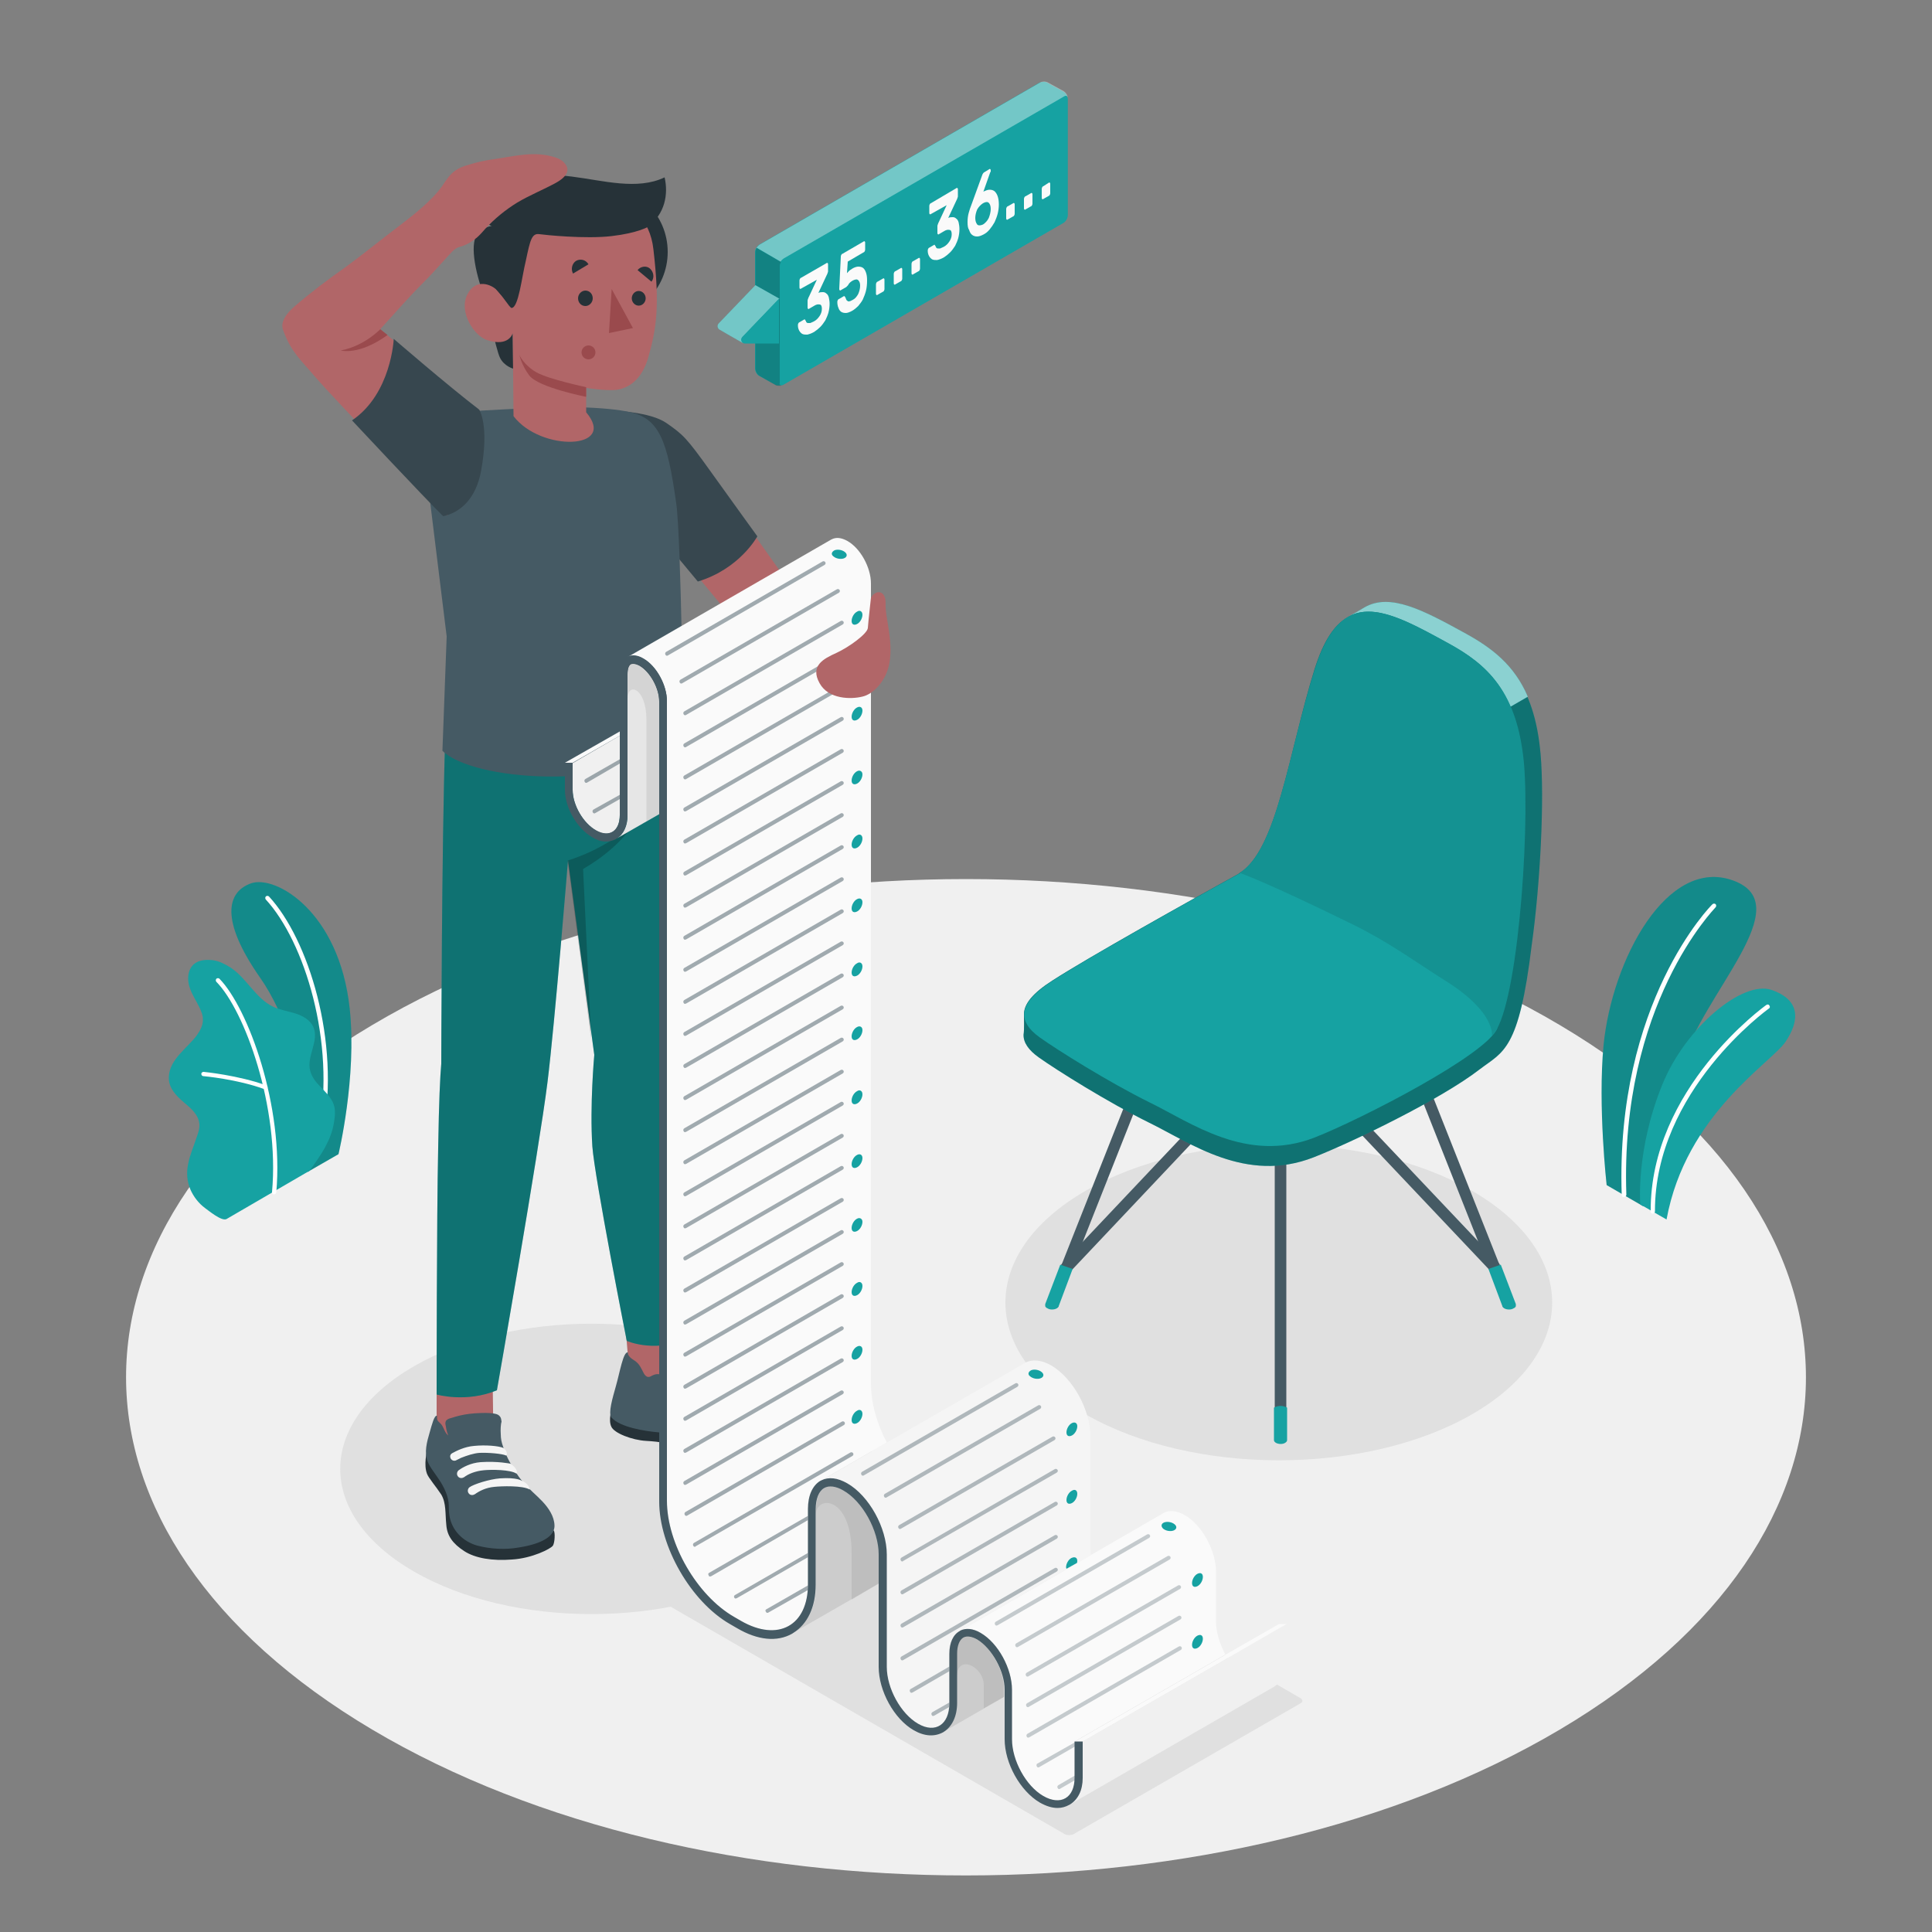 <?xml version="1.0" encoding="utf-8"?>
<!-- Generator: Adobe Illustrator 19.0.1, SVG Export Plug-In . SVG Version: 6.00 Build 0)  -->
<svg version="1.1" xmlns="http://www.w3.org/2000/svg" xmlns:xlink="http://www.w3.org/1999/xlink" x="0px" y="0px"
	 viewBox="0 0 500 500" style="enable-background:new 0 0 500 500;" xml:space="preserve">
<rect x="0" y="0" width="500" height="500" fill="#808080" stroke="none"/>
<style type="text/css">
	.st0{fill:#F0F0F0;}
	.st1{fill:#E0E0E0;}
	.st2{fill:#16A2A2;}
	.st3{opacity:0.15;}
	.st4{fill:#FFFFFF;}
	.st5{opacity:0.2;}
	.st6{opacity:0.4;fill:#FFFFFF;}
	.st7{fill:#FAFAFA;}
	.st8{fill:#455A64;}
	.st9{opacity:0.3;}
	.st10{opacity:0.5;fill:#FFFFFF;}
	.st11{opacity:0.1;}
	.st12{fill:#B16668;}
	.st13{fill:#37474F;}
	.st14{fill:#263238;}
	.st15{fill:#F5F5F5;}
	.st16{fill:#9A4A4D;}
	.st17{fill:#E6E6E6;}
	.st18{opacity:7.000000e-002;}
	.st19{opacity:8.000000e-002;}
	.st20{opacity:0.4;}
	.st21{opacity:0.5;}
</style>
<g id="Floor">
	<path id="Floor_4_" class="st0" d="M403.7,265.3c84.9,50.3,84.9,132,0,182.3c-84.9,50.3-222.5,50.4-307.4,0s-84.9-132,0-182.3
		C181.2,214.9,318.8,214.9,403.7,265.3z"/>
</g>
<g id="Shadows">
	<path id="Shadow_35_" class="st1" d="M280.9,366c-27.6-16-27.6-41.8,0-57.8c27.6-16,72.4-16,100.1,0c27.6,16,27.6,41.8,0,57.8
		C353.4,381.9,308.6,381.9,280.9,366z"/>
	<path id="Shadow_20_" class="st1" d="M199.1,353.6c25.4,14.7,25.4,38.4,0,53.1c-25.4,14.7-66.6,14.7-92,0
		c-25.4-14.7-25.4-38.4,0-53.1C132.5,338.9,173.7,338.9,199.1,353.6z"/>
	<path id="Shadow_17_" class="st1" d="M164,410.3l111.6,64.4c0.6,0.3,1.6,0.3,2.2,0l58.8-33.9c0.6-0.3,0.6-0.9,0-1.3l-111.6-64.4
		c-0.6-0.3-1.6-0.3-2.2,0L164,409C163.4,409.4,163.4,410,164,410.3z"/>
</g>
<g id="Plants">
	<g id="Plants_6_">
		<g id="XMLID_1491_">
			<path id="XMLID_1509_" class="st2" d="M425.3,312.2l-9.5-5.5c0,0-2.3-20.4-0.8-36.2c2.2-22.2,16.5-48.9,33.6-42.6
				c17.1,6.3-7.8,28.9-13.4,47.7C429.6,294.4,425.3,312.2,425.3,312.2z"/>
			<path id="XMLID_1508_" class="st3" d="M425.3,312.2l-9.5-5.5c0,0-2.3-20.4-0.8-36.2c2.2-22.2,16.5-48.9,33.6-42.6
				c17.1,6.3-7.8,28.9-13.4,47.7C429.6,294.4,425.3,312.2,425.3,312.2z"/>
			<path id="XMLID_1506_" class="st4" d="M420.3,309.8C420.3,309.8,420.3,309.8,420.3,309.8c0.3,0,0.6-0.3,0.6-0.6
				c-1.7-49.3,22.9-74.1,23.1-74.4c0.2-0.2,0.2-0.6,0-0.8c-0.2-0.2-0.6-0.2-0.8,0c-0.3,0.2-25.2,25.4-23.5,75.3
				C419.7,309.6,419.9,309.8,420.3,309.8z"/>
		</g>
		<g id="XMLID_1480_">
			<path id="XMLID_1489_" class="st2" d="M431.3,315.6l-6.8-3.9c0,0-1.2-14,5.7-31c6-14.8,20.8-27.1,28.3-24.5
				c7.5,2.6,7.3,7.9,3.6,13.4C458.4,275.1,436.3,288.3,431.3,315.6z"/>
			<path id="XMLID_1487_" class="st4" d="M427.7,314.1L427.7,314.1c0.3,0,0.6-0.3,0.6-0.6c-0.1-31.2,29.2-52.3,29.5-52.5
				c0.3-0.2,0.3-0.5,0.1-0.8c-0.2-0.3-0.5-0.3-0.8-0.1c-0.3,0.2-30.1,21.6-29.9,53.4C427.1,313.8,427.4,314.1,427.7,314.1z"/>
		</g>
	</g>
	<g id="Plants_7_">
		<g id="XMLID_1999_">
			<g id="XMLID_2004_">
				<path id="XMLID_2005_" class="st2" d="M79.6,303.3l8-4.6c0,0,4.8-19.9,2.9-37.7c-2.7-25.1-19.2-34.6-25.5-32.4
					c-6.3,2.2-8.1,9.5,2.3,24.4C73.5,261.8,81,280.2,79.6,303.3z"/>
			</g>
			<g id="XMLID_2002_" class="st3">
				<path id="XMLID_2003_" d="M79.6,303.3l8-4.6c0,0,4.8-19.9,2.9-37.7c-2.7-25.1-19.2-34.6-25.5-32.4c-6.3,2.2-8.1,9.5,2.3,24.4
					C73.5,261.8,81,280.2,79.6,303.3z"/>
			</g>
			<g id="XMLID_2000_">
				<path id="XMLID_2001_" class="st4" d="M83,293.6C82.9,293.6,82.9,293.6,83,293.6c-0.4-0.1-0.6-0.4-0.5-0.7
					c4.4-23.2-3.7-49.2-13.7-60.1c-0.2-0.2-0.2-0.6,0-0.8c0.2-0.2,0.6-0.2,0.8,0c10.2,11,18.5,37.5,14,61
					C83.5,293.4,83.2,293.6,83,293.6z"/>
			</g>
		</g>
		<g id="XMLID_1991_">
			<g id="XMLID_1996_">
				<path id="XMLID_1998_" class="st2" d="M58.6,315.5c-1.3,0.6-4.6-2.2-5.6-2.9c-1.6-1.2-2.9-2.9-3.7-4.7c-0.9-2.1-1.1-4.4-0.6-6.7
					c0.2-1.2,0.6-2.3,1-3.5c0.4-1.1,0.8-2.2,1.2-3.4c0.4-1.1,0.8-2.3,0.7-3.4c-0.2-2.4-2.2-4.1-4-5.6c-2-1.7-4.1-3.8-3.9-6.7
					c0.1-2.2,1.3-4.1,2.8-5.8c1.4-1.6,3.1-3.1,4.4-4.8c0.9-1.3,1.7-2.7,1.6-4.3c0-1-0.4-1.9-0.8-2.8c-0.9-1.9-2.1-3.6-2.7-5.6
					c-0.6-2-0.4-4.4,1.2-5.8c1.3-1.1,3.2-1.2,4.9-1c1.6,0.2,3.1,1,4.4,1.8c4.3,2.7,6.6,8.1,11.3,10.3c1.8,0.8,3.8,1.1,5.7,1.7
					c1.9,0.6,3.8,1.7,4.6,3.5c1.6,3.6-1.9,7.7-0.8,11.4c0.9,3.3,4,4.7,5.7,7.8c0.7,1.3,0.8,2.8,0.6,4.3c-0.3,2.5-0.8,4.4-2.2,7.1
					c-1.1,2.3-4.3,6.6-4.3,6.6S58.8,315.4,58.6,315.5z"/>
			</g>
			<g id="XMLID_1994_">
				<path id="XMLID_1995_" class="st4" d="M70.9,309.1C70.9,309.1,70.9,309.1,70.9,309.1c-0.3,0-0.6-0.3-0.5-0.6
					c2-22-7.1-47-14.4-54.4c-0.2-0.2-0.2-0.6,0-0.8c0.2-0.2,0.6-0.2,0.8,0c7.4,7.6,16.7,32.9,14.7,55.3
					C71.4,308.9,71.2,309.1,70.9,309.1z"/>
			</g>
			<g id="XMLID_1992_">
				<path id="XMLID_1993_" class="st4" d="M68.7,281.9c-0.1,0-0.1,0-0.2,0c-7-2.6-15.8-3.4-15.9-3.4c-0.3,0-0.5-0.3-0.5-0.6
					c0-0.3,0.3-0.5,0.6-0.5c0.1,0,9.1,0.9,16.2,3.5c0.3,0.1,0.4,0.4,0.3,0.7C69.2,281.8,68.9,281.9,68.7,281.9z"/>
			</g>
		</g>
	</g>
</g>
<g id="Speech_Bubble">
	<g id="Speach_Bubble_8_">
		<g>
			<path id="XMLID_1504_" class="st2" d="M269,21.4l-72.5,41.9c-0.6,0.4-1.1,1.2-1.1,1.9v30.2c0,0.7,0.5,1.6,1.1,1.9l4,2.2
				c0.6,0.4,1.6,0.3,2.2,0l72.5-41.9c0.6-0.4,1.1-1.2,1.1-1.9V25.6c0-0.7-0.5-1.6-1.1-1.9l-4-2.2C270.7,21.1,269.7,21.1,269,21.4z"
				/>
			<path id="XMLID_1502_" class="st2" d="M201.6,98.9V68.8c0-0.7,0.5-1.6,1.1-1.9l72.5-41.9c0.6-0.4,1.1-0.1,1.1,0.6v30.2
				c0,0.7-0.5,1.6-1.1,1.9l-72.5,41.9C202.1,99.9,201.6,99.6,201.6,98.9z"/>
			<path id="XMLID_1501_" class="st5" d="M202.8,99.6c-0.6,0.3-1.7,0.4-2.2,0l-4-2.3c-0.6-0.3-1.1-1.2-1.1-1.9V65.3
				c0-0.4,0.1-0.8,0.4-1.1l6.2,3.6c-0.2,0.3-0.3,0.7-0.3,1.1v30.2C201.6,99.6,202.1,100,202.8,99.6z"/>
			<path id="XMLID_1495_" class="st6" d="M276.4,25.4c-0.1-0.6-0.5-0.8-1.1-0.4l-72.5,41.9c-0.3,0.2-0.6,0.5-0.8,0.8l-6.2-3.6
				c0.2-0.3,0.5-0.6,0.8-0.8l72.5-41.9c0.6-0.4,1.6-0.4,2.2,0l4,2.2C275.9,24,276.3,24.7,276.4,25.4z"/>
		</g>
		<g>
			<path id="XMLID_1494_" class="st2" d="M192.3,88.8c-0.7-0.4-6-3.4-6.1-3.5c-0.5-0.3-0.7-1.1-0.2-1.6l9.5-9.9l6.2,3.5l-9.5,9.9
				C191.7,87.7,191.9,88.4,192.3,88.8z"/>
			<path id="XMLID_1493_" class="st6" d="M192.3,88.8c-0.7-0.4-6-3.4-6.1-3.5c-0.5-0.3-0.7-1.1-0.2-1.6l9.5-9.9l6.2,3.5l-9.5,9.9
				C191.7,87.7,191.9,88.4,192.3,88.8z"/>
			<path id="XMLID_1492_" class="st2" d="M201.6,77.3l-9.5,9.9c-0.6,0.7-0.2,1.6,0.6,1.7l8.9,0L201.6,77.3z"/>
		</g>
		<g>
			<path class="st7" d="M213.9,68.1c0.1-0.1,0.2-0.1,0.3,0c0.1,0.1,0.1,0.2,0.1,0.4v1.6c0,0.2,0,0.3-0.1,0.5
				c-0.1,0.2-0.1,0.4-0.2,0.5l-2.2,4.7c0.4-0.2,0.8-0.2,1.2-0.2c0.4,0,0.7,0.2,0.9,0.4c0.3,0.2,0.5,0.6,0.6,1c0.1,0.5,0.2,1,0.2,1.6
				c0,0.8-0.1,1.5-0.3,2.3c-0.2,0.7-0.5,1.4-0.8,2c-0.4,0.6-0.8,1.2-1.3,1.7c-0.5,0.5-1,0.9-1.6,1.3c-0.7,0.4-1.3,0.6-1.8,0.7
				c-0.5,0-0.9,0-1.3-0.2c-0.3-0.2-0.6-0.5-0.8-0.9c-0.2-0.4-0.3-0.8-0.3-1.3c0-0.2,0-0.3,0.1-0.5c0.1-0.2,0.2-0.3,0.3-0.3l1.2-0.7
				c0.1-0.1,0.2-0.1,0.2,0c0.1,0.1,0.1,0.2,0.2,0.3c0.1,0.1,0.1,0.3,0.2,0.4c0.1,0.1,0.2,0.2,0.4,0.2c0.2,0,0.4,0,0.6,0
				c0.2-0.1,0.5-0.2,0.9-0.4c0.6-0.3,1.1-0.8,1.5-1.4c0.4-0.6,0.6-1.2,0.6-1.9c0-0.7-0.2-1.1-0.6-1.1c-0.4-0.1-0.9,0-1.5,0.4
				l-1.2,0.7c-0.1,0.1-0.2,0.1-0.3,0c-0.1-0.1-0.1-0.2-0.1-0.4v-1.6c0-0.2,0-0.3,0.1-0.5c0.1-0.2,0.1-0.4,0.2-0.5l2.1-4.5l-4.1,2.3
				c-0.1,0.1-0.2,0.1-0.3,0c-0.1-0.1-0.1-0.2-0.1-0.4v-1.6c0-0.2,0-0.3,0.1-0.5c0.1-0.2,0.2-0.3,0.3-0.3L213.9,68.1z"/>
			<path class="st7" d="M217.6,66.5c0-0.2,0-0.3,0.1-0.5c0.1-0.2,0.2-0.3,0.3-0.3l5.5-3.2c0.1-0.1,0.2-0.1,0.3,0
				c0.1,0.1,0.1,0.2,0.1,0.4v1.6c0,0.2,0,0.3-0.1,0.5c-0.1,0.2-0.2,0.3-0.3,0.3l-4.1,2.4l-0.2,3c0.3-0.3,0.5-0.6,0.8-0.8
				c0.3-0.2,0.5-0.3,0.6-0.4c0.5-0.3,1.1-0.5,1.5-0.5c0.5,0,0.9,0.1,1.2,0.3c0.3,0.2,0.6,0.6,0.8,1.2c0.2,0.5,0.3,1.2,0.3,2.1
				c0,1-0.1,1.9-0.3,2.7c-0.2,0.8-0.5,1.5-0.8,2.2c-0.3,0.6-0.8,1.2-1.2,1.7c-0.5,0.5-1,0.9-1.5,1.2c-0.7,0.4-1.3,0.6-1.7,0.6
				c-0.5,0-0.9-0.1-1.2-0.3c-0.3-0.2-0.6-0.6-0.7-1c-0.2-0.4-0.3-1-0.3-1.5c0-0.2,0-0.3,0.1-0.5c0.1-0.2,0.2-0.3,0.3-0.3l1.2-0.7
				c0.1-0.1,0.2-0.1,0.3,0c0.1,0.1,0.1,0.2,0.2,0.3c0.1,0.3,0.2,0.5,0.3,0.7c0.1,0.1,0.3,0.2,0.4,0.3c0.2,0,0.4,0,0.6-0.1
				c0.2-0.1,0.4-0.2,0.6-0.3c0.6-0.3,1-0.8,1.4-1.5c0.3-0.7,0.5-1.4,0.5-2.2c0-0.7-0.2-1.1-0.5-1.4c-0.3-0.3-0.8-0.2-1.4,0.1
				c-0.3,0.2-0.5,0.3-0.7,0.5c-0.2,0.2-0.3,0.3-0.4,0.5c-0.1,0.2-0.2,0.3-0.3,0.4c-0.1,0.1-0.2,0.2-0.3,0.3l-1.4,0.8
				c-0.1,0.1-0.2,0.1-0.3,0c-0.1-0.1-0.1-0.2-0.1-0.4L217.6,66.5z"/>
			<path class="st7" d="M228.5,72.1c0.1-0.1,0.2-0.1,0.3,0c0.1,0.1,0.1,0.2,0.1,0.4v2.2c0,0.2,0,0.3-0.1,0.5
				c-0.1,0.2-0.2,0.3-0.3,0.3l-1.4,0.8c-0.1,0.1-0.2,0.1-0.3,0c-0.1-0.1-0.1-0.2-0.1-0.4v-2.2c0-0.2,0-0.3,0.1-0.5
				c0.1-0.2,0.2-0.3,0.3-0.3L228.5,72.1z"/>
			<path class="st7" d="M233.1,69.4c0.1-0.1,0.2-0.1,0.3,0c0.1,0.1,0.1,0.2,0.1,0.4V72c0,0.2,0,0.3-0.1,0.5
				c-0.1,0.2-0.2,0.3-0.3,0.3l-1.4,0.8c-0.1,0.1-0.2,0.1-0.3,0c-0.1-0.1-0.1-0.2-0.1-0.4v-2.2c0-0.2,0-0.3,0.1-0.5
				c0.1-0.2,0.2-0.3,0.3-0.3L233.1,69.4z"/>
			<path class="st7" d="M237.7,66.8c0.1-0.1,0.2-0.1,0.3,0c0.1,0.1,0.1,0.2,0.1,0.4v2.2c0,0.2,0,0.3-0.1,0.5
				c-0.1,0.2-0.2,0.3-0.3,0.3l-1.4,0.8c-0.1,0.1-0.2,0.1-0.3,0c-0.1-0.1-0.1-0.2-0.1-0.4v-2.2c0-0.2,0-0.3,0.1-0.5
				c0.1-0.2,0.2-0.3,0.3-0.3L237.7,66.8z"/>
			<path class="st7" d="M247.5,48.7c0.1-0.1,0.2-0.1,0.3,0c0.1,0.1,0.1,0.2,0.1,0.4v1.6c0,0.2,0,0.3-0.1,0.5
				c-0.1,0.2-0.1,0.4-0.2,0.5l-2.2,4.7c0.4-0.2,0.8-0.2,1.2-0.2c0.4,0,0.7,0.2,0.9,0.4c0.3,0.2,0.5,0.6,0.6,1c0.1,0.5,0.2,1,0.2,1.7
				c0,0.8-0.1,1.5-0.3,2.3c-0.2,0.7-0.5,1.4-0.8,2c-0.4,0.6-0.8,1.2-1.3,1.7c-0.5,0.5-1,0.9-1.6,1.3c-0.7,0.4-1.3,0.6-1.8,0.7
				c-0.5,0-0.9,0-1.3-0.2c-0.3-0.2-0.6-0.5-0.8-0.9c-0.2-0.4-0.3-0.8-0.3-1.3c0-0.2,0-0.3,0.1-0.5c0.1-0.2,0.2-0.3,0.3-0.3l1.2-0.7
				c0.1-0.1,0.2-0.1,0.2,0c0.1,0.1,0.1,0.2,0.2,0.3c0.1,0.1,0.1,0.3,0.2,0.4c0.1,0.1,0.2,0.2,0.4,0.2c0.2,0,0.4,0,0.6,0
				c0.2-0.1,0.5-0.2,0.9-0.4c0.6-0.3,1.1-0.8,1.5-1.4c0.4-0.6,0.6-1.2,0.6-1.9c0-0.7-0.2-1.1-0.6-1.1c-0.4-0.1-0.9,0-1.5,0.4
				l-1.2,0.7c-0.1,0.1-0.2,0.1-0.3,0c-0.1-0.1-0.1-0.2-0.1-0.4v-1.6c0-0.2,0-0.3,0.1-0.5c0.1-0.2,0.1-0.4,0.2-0.5l2.1-4.5l-4.1,2.3
				c-0.1,0.1-0.2,0.1-0.3,0c-0.1-0.1-0.1-0.2-0.1-0.4v-1.6c0-0.2,0-0.3,0.1-0.5c0.1-0.2,0.2-0.3,0.3-0.3L247.5,48.7z"/>
			<path class="st7" d="M250.4,57.5c0-0.9,0.1-1.7,0.3-2.4c0.2-0.7,0.4-1.4,0.7-2.1l2.8-7.7c0-0.1,0.1-0.2,0.2-0.4
				c0.1-0.1,0.2-0.3,0.3-0.3l1.3-0.8c0.1-0.1,0.2-0.1,0.3,0c0.1,0.1,0.1,0.2,0.1,0.4c0,0.1,0,0.1,0,0.2c0,0.1,0,0.1-0.1,0.1
				l-1.8,5.1c0.6-0.3,1.1-0.5,1.6-0.5c0.5,0,0.9,0.1,1.3,0.4c0.3,0.3,0.6,0.7,0.8,1.3c0.2,0.6,0.3,1.3,0.3,2.1
				c0,0.8-0.1,1.6-0.3,2.4c-0.2,0.8-0.5,1.5-0.8,2.2c-0.4,0.7-0.8,1.3-1.3,1.9c-0.5,0.6-1,1-1.6,1.3c-0.6,0.3-1.1,0.5-1.6,0.5
				c-0.5,0-0.9-0.1-1.3-0.4c-0.4-0.3-0.6-0.7-0.8-1.3C250.5,59.1,250.4,58.4,250.4,57.5z M256.4,54.1c0-0.8-0.2-1.3-0.5-1.6
				c-0.3-0.3-0.8-0.3-1.5,0.1c-0.6,0.4-1.1,0.9-1.5,1.6c-0.3,0.7-0.5,1.5-0.5,2.2c0,0.8,0.2,1.3,0.5,1.7c0.3,0.3,0.8,0.3,1.5,0
				c0.6-0.4,1.1-0.9,1.5-1.7C256.2,55.6,256.4,54.8,256.4,54.1z"/>
			<path class="st7" d="M262.2,52.6c0.1-0.1,0.2-0.1,0.3,0c0.1,0.1,0.1,0.2,0.1,0.4v2.2c0,0.2,0,0.3-0.1,0.5
				c-0.1,0.2-0.2,0.3-0.3,0.3l-1.4,0.8c-0.1,0.1-0.2,0.1-0.3,0c-0.1-0.1-0.1-0.2-0.1-0.4v-2.2c0-0.2,0-0.3,0.1-0.5
				c0.1-0.2,0.2-0.3,0.3-0.3L262.2,52.6z"/>
			<path class="st7" d="M266.8,50c0.1-0.1,0.2-0.1,0.3,0c0.1,0.1,0.1,0.2,0.1,0.4v2.2c0,0.2,0,0.3-0.1,0.5c-0.1,0.2-0.2,0.3-0.3,0.3
				l-1.4,0.8c-0.1,0.1-0.2,0.1-0.3,0c-0.1-0.1-0.1-0.2-0.1-0.4v-2.2c0-0.2,0-0.3,0.1-0.5c0.1-0.2,0.2-0.3,0.3-0.3L266.8,50z"/>
			<path class="st7" d="M271.4,47.3c0.1-0.1,0.2-0.1,0.3,0c0.1,0.1,0.1,0.2,0.1,0.4v2.2c0,0.2,0,0.3-0.1,0.5
				c-0.1,0.2-0.2,0.3-0.3,0.3l-1.4,0.8c-0.1,0.1-0.2,0.1-0.3,0c-0.1-0.1-0.1-0.2-0.1-0.4V49c0-0.2,0-0.3,0.1-0.5
				c0.1-0.2,0.2-0.3,0.3-0.3L271.4,47.3z"/>
		</g>
	</g>
</g>
<g id="Chair">
	<g id="Chair_2_">
		<g id="XMLID_14889_">
			<g id="XMLID_14914_">
				<path id="XMLID_14915_" class="st8" d="M331.4,373.2c0.8,0,1.5-0.7,1.5-1.5v-95.4c0-0.8-0.7-1.5-1.5-1.5c-0.8,0-1.5,0.7-1.5,1.5
					v95.4C329.9,372.5,330.6,373.2,331.4,373.2z"/>
			</g>
			<g id="XMLID_14912_">
				<path id="XMLID_14913_" class="st8" d="M272.4,338.5c0.6,0,1.1-0.4,1.4-0.9l29.3-74c0.3-0.8-0.1-1.6-0.8-1.9
					c-0.8-0.3-1.6,0.1-1.9,0.8l-29.3,74c-0.3,0.8,0.1,1.6,0.8,1.9C272,338.4,272.2,338.5,272.4,338.5z"/>
			</g>
			<g id="XMLID_14910_">
				<path id="XMLID_14911_" class="st8" d="M275.9,329.6c0.4,0,0.8-0.2,1.1-0.5l54.4-57.6l54.3,57.4c0.6,0.6,1.5,0.6,2.1,0.1
					c0.6-0.6,0.6-1.5,0.1-2.1l-55.4-58.5c-0.3-0.3-0.7-0.5-1.1-0.5h0c-0.4,0-0.8,0.2-1.1,0.5l-55.5,58.7c-0.6,0.6-0.5,1.5,0.1,2.1
					C275.1,329.4,275.5,329.6,275.9,329.6z"/>
			</g>
			<g id="XMLID_14908_">
				<path id="XMLID_14909_" class="st8" d="M390.4,338.5c0.2,0,0.4,0,0.5-0.1c0.8-0.3,1.1-1.2,0.8-1.9l-29.3-74
					c-0.3-0.8-1.2-1.1-1.9-0.8c-0.8,0.3-1.1,1.2-0.8,1.9l29.3,74C389.3,338.1,389.8,338.5,390.4,338.5z"/>
			</g>
			<g id="XMLID_14902_">
				<path id="XMLID_14907_" class="st2" d="M274.4,327.3l-3.9,10.2c0,0.1,0,0.2,0,0.3c0,0.1,0,0.1,0,0.2c0,0.2,0.3,0.5,0.6,0.6
					c0.6,0.4,1.7,0.4,2.4,0c0.2-0.1,0.4-0.3,0.5-0.5c0,0,0,0,0,0l0-0.1l3.6-9.6L274.4,327.3z"/>
			</g>
			<g id="XMLID_14892_">
				<path id="XMLID_14896_" class="st2" d="M388.4,327.3l3.9,10.2c0,0.1,0,0.2,0,0.3c0,0.1,0,0.1,0,0.2c0,0.2-0.3,0.5-0.6,0.6
					c-0.6,0.4-1.7,0.4-2.4,0c-0.2-0.1-0.4-0.3-0.5-0.5c0,0,0,0,0,0l0-0.1l-3.6-9.6L388.4,327.3z"/>
			</g>
			<g id="XMLID_14890_">
				<path id="XMLID_14891_" class="st2" d="M329.7,364.3l0,8.4c0,0.3,0.2,0.5,0.5,0.7c0.7,0.4,1.8,0.4,2.4,0
					c0.3-0.2,0.5-0.4,0.5-0.7v-8.4C332,363.7,330.8,363.7,329.7,364.3z"/>
			</g>
		</g>
		<g id="XMLID_14882_">
			<path id="XMLID_14888_" class="st2" d="M265,262.5c0-2.7,2.3-5.5,7.3-8.7c9.1-5.9,35.6-20.7,48.3-27.7c0-0.1,0.1-0.1,0.1-0.1
				c9.8-5.9,12.8-31.3,19.5-52.8c2.3-7.3,5.1-11.5,8.5-13.4c0.8-0.5,3.7-2.1,4.4-2.5c6.6-4,15.4,0.8,26.2,6.8
				c10,5.5,17.8,12.5,19.4,31.1c1,11.3,0,33-2.3,49.4c0,0,0,0,0,0c-3.3,27.4-7.4,27.5-13.4,32.1c-10.2,7.9-33.3,19-43,22.8
				c-17.6,6.9-32-3.8-42.7-9c-10.7-5.3-23.9-13.6-28.4-16.8c-2.7-1.9-4.1-3.9-4-6C265.1,266.7,265,263.3,265,262.5z"/>
			<path id="XMLID_1466_" class="st9" d="M265,262.5c0-2.7,2.3-5.5,7.3-8.7c9.1-5.9,35.6-20.7,48.3-27.7c0-0.1,0.1-0.1,0.1-0.1
				c9.8-5.9,12.8-31.3,19.5-52.8c2.3-7.3,5.1-11.5,8.5-13.4c0.8-0.5,3.7-2.1,4.4-2.5c6.6-4,15.4,0.8,26.2,6.8
				c10,5.5,17.8,12.5,19.4,31.1c1,11.3,0,33-2.3,49.4c0,0,0,0,0,0c-3.3,27.4-7.4,27.5-13.4,32.1c-10.2,7.9-33.3,19-43,22.8
				c-17.6,6.9-32-3.8-42.7-9c-10.7-5.3-23.9-13.6-28.4-16.8c-2.7-1.9-4.1-3.9-4-6C265.1,266.7,265,263.3,265,262.5z"/>
			<g id="XMLID_14886_">
				<path id="XMLID_14887_" class="st2" d="M297.5,285.3c-10.7-5.3-23.9-13.6-28.4-16.8c-6.1-4.4-5.5-9,3.2-14.6
					c12.1-7.9,55.3-31.6,55.3-31.6s62.6,36.9,59.9,43.8c-2.7,6.8-35.1,23.5-47.3,28.3C322.6,301.2,308.2,290.5,297.5,285.3z"/>
			</g>
			<path id="XMLID_14885_" class="st2" d="M349.1,159.5c6.6-3.5,15.2,1.2,25.7,7c6.8,3.7,12.6,8.1,16.1,16.4l4.5-2.6
				c-3.5-8.2-9.3-12.6-16-16.3c-10.9-6-19.6-10.7-26.3-6.8C352.5,157.6,350.2,158.9,349.1,159.5z"/>
			<path id="XMLID_1465_" class="st10" d="M349.1,159.5c6.6-3.5,15.2,1.2,25.7,7c6.8,3.7,12.6,8.1,16.1,16.4l4.5-2.6
				c-3.5-8.2-9.3-12.6-16-16.3c-10.9-6-19.6-10.7-26.3-6.8C352.5,157.6,350.2,158.9,349.1,159.5z"/>
			<g id="XMLID_14883_">
				<path id="XMLID_14884_" class="st2" d="M374.9,166.5c-16.3-8.9-27.7-15.2-34.6,6.6c-6.8,21.5-9.8,46.9-19.5,52.8
					c0,0,6.4,2.1,29.2,13.3c9.4,4.6,15.5,9.2,24.2,14.7c12.9,8.1,11.9,14.1,11.9,14.1c6.4-5.3,9.9-51.8,8.3-70.4
					C392.7,179,384.9,172,374.9,166.5z"/>
			</g>
			<g id="XMLID_1129_" class="st11">
				<path id="XMLID_1464_" d="M374.9,166.5c-16.3-8.9-27.7-15.2-34.6,6.6c-6.8,21.5-9.8,46.9-19.5,52.8c0,0,6.4,2.1,29.2,13.3
					c9.4,4.6,15.5,9.2,24.2,14.7c12.9,8.1,11.9,14.1,11.9,14.1c6.4-5.3,9.9-51.8,8.3-70.4C392.7,179,384.9,172,374.9,166.5z"/>
			</g>
		</g>
	</g>
</g>
<g id="Character">
	<g id="Character_1_">
		<g id="Boy">
			<g id="XMLID_4622_">
				<path id="XMLID_4624_" class="st12" d="M158,106.5c8.9,0.4,14.7,2,19.3,7.5c4.6,5.4,28.1,38.8,28.1,38.8s-4.1,11.6-13.1,10.6
					L174.6,142L158,106.5z"/>
				<path class="st13" d="M158.7,106.3c0,0,9.5,0.2,13.8,3.2c4.3,3,5.1,3.7,11.4,12.5s12.1,16.8,12.1,16.8s-4.5,8.4-15.4,11.7
					l-18.8-22.6L158.7,106.3z"/>
			</g>
			<g id="Botom">
				<g id="XMLID_2222_">
					<g id="XMLID_2224_">
						<polygon id="XMLID_1117_" class="st12" points="113,372.3 127.7,372.3 127.4,349.6 113,351.9 						"/>
						<polygon id="XMLID_1988_" class="st12" points="163,357.1 177,357.6 176.5,333.5 161,332.5 						"/>
						<g>
							<path id="XMLID_1987_" class="st14" d="M143.3,396.1c0.4,0.4,0.3,3.1-0.2,3.9c-0.5,0.8-5.4,3.3-10.6,3.6
								c-5,0.4-9.5-0.3-12.4-2.2c-2.9-1.9-4.4-3.9-4.6-6.8c-0.3-2.9,0-5.6-1.3-7.8c-1.3-2-3.3-4.3-3.7-5.4c-0.9-2.4,0-5.8,0-5.8
								L143.3,396.1z"/>
							<path id="XMLID_1986_" class="st8" d="M129.6,371.2c0,1.1,0.2,2.1,0.6,3.2c0.7,2.2,1.8,4.3,3.1,6.3c0.6,1,1.3,2,2.1,2.9
								c1.5,1.8,3.4,3.3,5,5c1.6,1.7,3,3.8,3.1,6.1c0.2,3.9-6.1,5.3-9.3,5.8c-3.5,0.6-7.2,0.4-10.7-0.5c-3.8-1.1-6.6-4-7.2-7.8
								c-0.2-1.1-0.1-2.2-0.2-3.3c-0.3-2.5-1.6-4.8-3.1-6.9c-0.8-1.2-1.8-2.4-2.3-3.7c-1-2.4-0.2-5.2,0.5-7.6
								c0.6-2.1,1.2-4.5,1.9-4.3c0,1.1,0,1.2,0.8,1.9c1,0.9,1,2.3,2.1,3.2c-0.5-1.3-0.5-1.8-0.7-2.8c-0.1-0.3,0-0.9,0.2-1.1
								c0.3-0.3,0.7-0.5,1.2-0.6c1.5-0.5,3.1-0.9,4.8-1.1c1.5-0.2,5.2-0.4,6.7,0c0.5,0.1,0.9,0.3,1.2,0.7c0.3,0.4,0.3,0.7,0.4,1.3
								C129.6,368.5,129.5,370.1,129.6,371.2z"/>
							<path id="XMLID_1984_" class="st15" d="M133.7,381.4c-1.5-1.1-6.7-1.1-8.5-0.9c-2.2,0.2-4.1,1-5.1,1.8
								c-0.5,0.3-1.1,0.3-1.5-0.1l0,0c-0.5-0.5-0.4-1.3,0.1-1.7c1.1-0.8,3.1-1.9,5.7-2.1c4.4-0.3,7.7,0.4,7.7,0.4
								S134.2,380.1,133.7,381.4z"/>
							<path id="XMLID_1983_" class="st15" d="M137.1,385.5c-1.8-1.1-7.4-0.9-9.2-0.7c-2.2,0.2-3.9,1.1-5,1.9
								c-0.5,0.3-1.1,0.3-1.5-0.1l0,0c-0.5-0.5-0.4-1.3,0.1-1.7c1.1-0.8,5.2-2.1,7.9-2.3c4.4-0.3,5.6,0.6,5.6,0.6
								S136.8,383.8,137.1,385.5z"/>
							<path id="XMLID_1982_" class="st15" d="M122.7,374.2c3-0.3,6.3,0,7.5,0.5c0.8,0.4,1.3,1.7,0.8,2c-1-0.5-4.7-0.8-6.9-0.7
								c-1.5,0.1-3.3,0.7-4.8,1.3c-0.4,0.2-0.8,0.4-1.2,0.6c-0.5,0.3-1.2,0.1-1.5-0.5l0,0c-0.2-0.5-0.1-1,0.4-1.3
								C118.1,375.5,120.2,374.4,122.7,374.2z"/>
						</g>
						<g>
							<path id="XMLID_1981_" class="st14" d="M204.5,373.4c0.4,0.9,0.3,2.5-0.2,3.5c-0.5,1-5.8,4-13,3.6
								c-7.2-0.5-12.2-3.4-14.9-5.2c-2.7-1.8-5.6-2.2-9.2-2.4c-3.6-0.2-8.3-2-9-3.7c-0.8-1.7,0.1-4.5,0.1-4.5L204.5,373.4z"/>
							<path id="XMLID_1980_" class="st8" d="M175.4,350.9c0.2,0,0.4-0.1,0.6-0.1c0.3-0.1,0.6-0.1,1-0.1c0.4,0.1,0.6,0.3,0.9,0.6
								c0.8,0.8,1.2,1.9,1.8,2.9c1.5,2.5,4.7,4.5,8.1,6.4c2.4,1.3,4.7,2.2,7.1,3.3c2.5,1.1,5.8,1.8,7.7,3.1c2.8,1.9,3.2,6.7,0,8.6
								c-2.8,1.6-10.1,3.4-17.8,1.2c-4.2-1.2-8.8-5.7-14.3-6.1c-3.5-0.3-10.1-1.3-12.3-3.9c-0.8-1.2,0.3-4.9,1.2-8.1
								c1-3.5,1.9-9,3.1-8.7c0,0.7,0.2,0.8,0.6,1.3c0.4,0.4,1,0.7,1.5,1.1c0.9,0.7,1.4,1.8,1.9,2.8c0.2,0.4,0.5,0.9,1,1.1
								c0.6,0.2,1-0.2,1.5-0.4c0.6-0.3,1.4-0.4,2.1-0.1c-0.1-0.7-0.2-1.4-0.4-2.1c-0.1-0.2-0.1-0.4-0.1-0.7c0.1-0.2,0.3-0.4,0.4-0.5
								C172.5,351.7,173.9,351.2,175.4,350.9z"/>
							<path id="XMLID_1968_" class="st15" d="M184.6,358.7c0,0-0.5-1.3-2.6-1.7c-1.6-0.3-4.4,0.9-6.1,2.3c-0.7,0.6-0.6,1.7,0.2,2.2
								l0,0c0.5,0.3,1.1,0.2,1.5-0.2C178.7,360.3,181.3,358.5,184.6,358.7z"/>
							<path id="XMLID_1965_" class="st15" d="M189.5,361.5c0,0-1-1.6-3.1-1.6c0,0-4.1,0.1-6.7,2.5c-0.7,0.6-0.6,1.6,0.2,2.1v0
								c0.5,0.3,1,0.2,1.4-0.2C182.5,363.3,184.8,361.1,189.5,361.5z"/>
							<path id="XMLID_1911_" class="st15" d="M194.9,363.9c0,0-1.1-1.5-3.2-1.4c0,0-3.9,0.1-6.4,2.5c-0.7,0.6-0.6,1.6,0.2,2.1l0,0
								c0.5,0.3,1,0.2,1.4-0.2C188.1,365.9,190.3,363.6,194.9,363.9z"/>
						</g>
						<path id="XMLID_1116_" class="st2" d="M115.2,191.5c-0.9,27.5-1,83.8-1,83.8c-0.3,3.4-0.6,9.5-0.8,21.8
							c-0.4,17.9-0.4,63.8-0.4,63.8s7.7,2.2,15.6-1.1c0,0,10.9-62.1,13.1-79.8c1.9-15.4,5.3-57.4,5.3-57.4l6.8,50.4
							c0,0-1.2,13.1-0.5,23.7c0.6,8.2,8.9,50.3,8.9,50.3s6.2,2.9,14.7,0c0,0,0.1-66.5,0.3-74c0.2-8.6-0.8-96.4-0.8-96.4L115.2,191.5
							z"/>
						<path id="XMLID_1124_" class="st9" d="M115.2,191.5c-0.9,27.5-1,83.8-1,83.8c-0.3,3.4-0.6,9.5-0.8,21.8
							c-0.4,17.9-0.4,63.8-0.4,63.8s7.7,2.2,15.6-1.1c0,0,10.9-62.1,13.1-79.8c1.9-15.4,5.3-57.4,5.3-57.4l6.8,50.4
							c0,0-1.2,13.1-0.5,23.7c0.6,8.2,8.9,50.3,8.9,50.3s6.2,2.9,14.7,0c0,0,0.1-66.5,0.3-74c0.2-8.6-0.8-96.4-0.8-96.4L115.2,191.5
							z"/>
						<path id="XMLID_2225_" class="st5" d="M146.9,222.7c0,0,10-2.8,17.3-9.9c0,0-3.3,6.3-13.3,12.1l2.1,44L146.9,222.7z"/>
					</g>
				</g>
			</g>
			<g id="Chest">
				<path id="XMLID_2139_" class="st8" d="M139.6,105.4c-5.6,0.5-13.4,0.6-18.9,1.2c-3.8,1.6-11.2,8-10.7,12.6
					c2.1,17.1,5.6,45.5,5.6,45.5l-1.1,29.6c7.7,7.7,43.9,10.6,62.4-1.6c0,0-0.6-53.5-1.9-62.5c-2.3-16.2-4.3-22.2-12.7-23.7
					C154.1,104.9,139.6,105.4,139.6,105.4z"/>
				<g id="XMLID_2122_">
					<g id="XMLID_2130_">
						<circle id="XMLID_2138_" class="st14" cx="155.5" cy="65.2" r="17.3"/>
						<path id="XMLID_2136_" class="st14" d="M125.6,77.2c0,0,2.7,13.2,3.8,15.4c1.1,2.2,3.4,2.8,3.4,2.8l-0.1-9.3L125.6,77.2z"/>
						<path id="XMLID_2135_" class="st14" d="M129.2,58.4c0,0-3-0.5-5.4,1.8c-2.3,2.3-1.1,9.7,1.7,17l5.3,0.7L129.2,58.4z"/>
						<path id="XMLID_2134_" class="st12" d="M132.4,77.9c-1.1,0.6-2.6-1.4-3.8-2.8c-1.3-1.4-5.5-3.3-7.7,1.2
							c-2.2,4.5,1.8,10.6,5.1,11.7c5.8,1.9,6.7-1.8,6.7-1.8l0.2,21.5l0,0c7.1,9.3,27,8.7,18.8-1l0-6.3c0,0,5.2,0.8,7.8,0.5
							c4.3-0.6,7-3.9,8.3-8.5c2.1-7.4,3-13.3,1.3-27.9c-1.8-15.9-20.3-16.3-30.4-10.1C128.7,60.4,132.4,77.9,132.4,77.9z"/>
						<path id="XMLID_2133_" class="st14" d="M132.4,79.7c-0.5,0-2.5-3.4-3.8-4.6c-1.8-1.7,0.7-16.7,0.7-16.7s-2.2-4.3,1.3-8.1
							c2.5-2.7,6-6.1,17.4-4.6c8.1,1,16.9,3.6,24,0.2c1,4.4,0.1,9.4-4.3,12.8c0,0-2.6,1.6-9.4,2.4c-6.8,0.8-17.3-0.3-18.7-0.5
							c-2-0.3-2.4,1.6-3.5,6.8C135,71.9,134.2,79.6,132.4,79.7z"/>
						<path id="XMLID_2132_" class="st14" d="M129.2,59.6l-6.4-3.5c0.9-1.8,3.1-2.5,4.9-1.6C129.5,55.5,130.2,57.7,129.2,59.6z"/>
						<path id="XMLID_1115_" class="st16" d="M151.7,100.2c0,0-9.5-2-12.8-3.8c-2.2-1.2-4-3.3-4.5-4.6c0,0,0.6,2.8,2.6,5.4
							c2.4,3.1,14.7,5.5,14.7,5.5L151.7,100.2z"/>
					</g>
					<g id="XMLID_2123_">
						<path id="XMLID_2129_" class="st14" d="M153.4,77.2c0,1.1-0.9,2-1.9,2c-1.1,0-1.9-0.9-1.9-2c0-1.1,0.9-2,1.9-2
							C152.6,75.2,153.4,76.1,153.4,77.2z"/>
						<path id="XMLID_1114_" class="st14" d="M152.3,68.4l-4,2.4c-0.6-1.1-0.3-2.6,0.8-3.3C150.2,66.9,151.6,67.2,152.3,68.4z"/>
						<path id="XMLID_2126_" class="st14" d="M168.6,72.9l-3.6-3c0.8-1,2.3-1.2,3.2-0.4C169.2,70.4,169.4,71.9,168.6,72.9z"/>
						<path id="XMLID_2125_" class="st14" d="M167.1,77.2c0,1-0.8,1.9-1.8,1.9c-1,0-1.8-0.9-1.8-1.9c0-1,0.8-1.9,1.8-1.9
							C166.3,75.3,167.1,76.2,167.1,77.2z"/>
						<polygon id="XMLID_1113_" class="st16" points="158.3,74.8 157.6,86.2 163.8,84.9 						"/>
						<circle class="st16" cx="152.3" cy="91.2" r="1.8"/>
					</g>
				</g>
			</g>
			<g>
				<path class="st12" d="M98.4,85.2c4.2-4.6,7.2-8.1,11-11.9c2.2-2.2,3.6-3.8,5.7-6.1c1.5-1.6,2.4-2.9,3.8-3.3
					c1.7-0.4,3.3-1.4,4.5-2.4c0.8-0.7,1.5-1.5,2.2-2.3c2.4-2.6,5.2-4.9,8.3-6.8c3.2-1.9,6.7-3.3,10-5.1c2-1.1,4.2-3,2.1-5.2
					c-0.6-0.7-1.5-1.1-2.4-1.4c-5.3-1.7-10.3-0.3-15.8,0.5c-2.3,0.3-4.5,0.8-6.7,1.5c-1.1,0.3-2.2,0.7-3.2,1.4
					c-1.5,1-2.5,2.6-3.5,4.1c-2.8,3.9-7.6,7.6-11.4,10.5c-4.5,3.4-8.9,7-13.4,10.3c-4.7,3.3-9.2,6.7-13.5,10.4
					c-3.5,3.1-3.2,5.1-2.8,6.1c2,5.6,4.7,7.8,7.8,11.5c6.5,7.6,34.6,36.4,34.6,36.4l4.4-8.1c4.6-8.4,2.7-18.9-4.6-25.2
					C109.7,94.8,103.4,89.3,98.4,85.2z"/>
				<path id="XMLID_1119_" class="st13" d="M124,106c-8.1-6.2-22.1-18.3-22.1-18.3s-0.6,14.2-10.8,21.1c0,0,18.7,20,23.6,24.8
					c4.6-1,8.5-4.7,9.8-11.7C126.7,109.9,124,106,124,106z"/>
				<path class="st16" d="M98.4,85.2c0,0-4,4.3-10.2,5.5c0,0,4.6,1.4,12.1-4L98.4,85.2z"/>
			</g>
		</g>
		<g id="Lista">
			<g id="Paper">
				<path class="st0" d="M218.3,385.6c-1.9-1.1-3.7-1.3-4.9-0.6c-1.4,0.8-2.2,2.8-2.2,5.5v19.5c0,5.8-2.1,10.2-5.8,12.5l22.1-12.7
					v-7.5C227.4,396.1,223.2,388.5,218.3,385.6z"/>
				<path class="st0" d="M252.8,424.3c-1.4-0.8-2.7-1-3.6-0.5c-1,0.6-1.6,2.1-1.6,4.1v12.8c0,3.5-1.3,6.2-3.6,7.6l15.8-9.1v-1.9
					C259.9,432.5,256.7,426.5,252.8,424.3z"/>
				<path class="st3" d="M218.3,385.6c-1.9-1.1-3.7-1.3-4.9-0.6c-1.4,0.8-2.2,2.8-2.2,5.5v19.5c0,5.8-2.1,10.2-5.8,12.5l22.1-12.7
					v-7.5C227.4,396.1,223.2,388.5,218.3,385.6z"/>
				<path class="st3" d="M252.8,424.3c-1.4-0.8-2.7-1-3.6-0.5c-1,0.6-1.6,2.1-1.6,4.1v12.8c0,3.5-1.3,6.2-3.6,7.6l15.8-9.1v-1.9
					C259.9,432.5,256.7,426.5,252.8,424.3z"/>
				<path class="st0" d="M331,421.4l-13.3,7.7l-1.7,1l-35.8,20.6v9.4c0,3.2-1.2,5.6-3.3,6.9l52.7-30.4c2.2-1.3,3.4-3.8,3.4-7v-9.4
					L331,421.4z"/>
				<polygon class="st7" points="331,420.3 317.2,428.2 315.5,429.2 278.2,450.7 280.2,450.7 316,430.1 317.7,429.1 331,421.4 
					333,420.3 				"/>
				<path class="st0" d="M160.4,190.4V211c0,4.1-2.7,5.9-6.1,4c-3.4-1.9-6.1-6.7-6.1-10.5v-7L160.4,190.4z"/>
				<path class="st17" d="M165.5,172.2c-0.9-0.5-1.7-0.6-2.2-0.4c-0.6,0.3-0.9,1.3-0.9,2.6v14.8V211c0,2.7-1,4.9-2.8,6l11-6.3v-26.2
					v-1.2v-1.9C170.6,178,168.2,173.8,165.5,172.2z"/>
				<polygon class="st7" points="160.4,189.3 160.4,190.4 148.2,197.4 146.2,197.4 				"/>
				<path class="st7" d="M314.7,419.6v-12.8c0-5.5-3.6-12.1-8.1-14.7c-2.1-1.2-4-1.3-5.4-0.6l-0.3,0.2l-18.5,10.7l-1.9,1.1l-32,18.5
					c1.4-0.7,3.3-0.6,5.3,0.6c4.5,2.6,8.1,9.2,8.1,14.7v0.7v12.1c0,5.5,3.6,12.1,8.1,14.7c4.5,2.6,8.1,0.5,8.1-4.7
					c0-5.2,0-9.4,0-9.4l37.3-21.5l1.7-1C315.7,425.5,314.7,422.4,314.7,419.6z"/>
				<path class="st15" d="M282.2,400.9v-29.1c0-6.9-4.5-15.1-10.1-18.4c-2.6-1.5-5-1.7-6.8-0.7l-0.5,0.3l-35.4,20.4l-1.7,1
					l-15.2,8.8c1.8-0.9,4.1-0.7,6.7,0.8c5.6,3.2,10.2,11.5,10.2,18.4v6.4v22.7c0,5.5,3.6,12.1,8.1,14.7c4.5,2.6,8.1,0.2,8.1-5.3
					v-12.8c0-2.9,1-5,2.7-5.9l0.1-0.1l32-18.5l1.9-1.1C282.3,401.9,282.2,401.4,282.2,400.9z"/>
				<path class="st7" d="M225.4,358V151c0-4.1-2.7-9.1-6.1-11c-1.6-0.9-3-1-4.1-0.4l-0.2,0.1L162.5,170c1.1-0.5,2.5-0.4,4,0.5
					c3.4,1.9,6.1,6.9,6.1,11v0.7v1.1v26.2v178.9c0,11.1,7.8,24.5,17.3,30l1.9,1.1c9.6,5.5,17.3,1.2,17.3-9.5c0-10.8,0-19.5,0-19.5
					c0-3.5,1.2-6,3.1-7.2l0.4-0.2l15.2-8.8l1.7-1C226.9,368.4,225.4,363,225.4,358z"/>
				<path class="st8" d="M280.2,450.7v9.4c0,3.2-1.2,5.6-3.3,6.9l-0.2,0.1c-0.9,0.5-1.9,0.8-3,0.8c-1.5,0-3-0.5-4.6-1.4
					c-5.1-3-9.1-10.2-9.1-16.4v-12.8c0-4.8-3.3-10.7-7.1-13c-1.4-0.8-2.7-1-3.6-0.5c-1,0.6-1.6,2.1-1.6,4.1v12.8
					c0,3.5-1.3,6.2-3.6,7.6c-2.2,1.2-4.8,1.1-7.6-0.5c-5.1-2.9-9.1-10.2-9.1-16.4v-29.1c0-6.2-4.2-13.8-9.2-16.6
					c-1.9-1.1-3.7-1.3-4.9-0.6c-1.4,0.8-2.2,2.8-2.2,5.5v19.5c0,5.8-2.1,10.2-5.8,12.5l-0.3,0.2l0,0c-3.9,2.2-8.9,1.7-14.2-1.4
					l-1.9-1.1c-10.1-5.8-18.3-20.1-18.3-31.7v-207c0-3.4-2.3-7.7-5.1-9.3c-0.9-0.5-1.7-0.6-2.2-0.4c-0.6,0.3-0.9,1.3-0.9,2.6V211
					c0,2.7-1,4.9-2.8,6l-0.3,0.2c-1.8,0.9-3.9,0.8-6-0.5c-4-2.3-7.1-7.7-7.1-12.3v-7h2v7c0,3.9,2.7,8.6,6.1,10.5
					c3.4,1.9,6.1,0.2,6.1-4v-36.6c0-2.1,0.7-3.6,1.9-4.3l0.2-0.1c1.1-0.5,2.5-0.4,4,0.5c3.4,1.9,6.1,6.9,6.1,11v207
					c0,11.1,7.8,24.5,17.3,30l1.9,1.1c9.6,5.5,17.3,1.2,17.3-9.5c0-10.8,0-19.5,0-19.5c0-3.5,1.2-6,3.1-7.2l0.4-0.2
					c1.8-0.9,4.1-0.7,6.7,0.8c5.6,3.2,10.2,11.5,10.2,18.4v29.1c0,5.5,3.6,12.1,8.1,14.7c4.5,2.6,8.1,0.2,8.1-5.3v-12.8
					c0-2.9,1-5,2.7-5.9l0.1-0.1c1.4-0.7,3.3-0.6,5.3,0.6c4.5,2.6,8.1,9.2,8.1,14.7v12.8c0,5.5,3.6,12.1,8.1,14.7
					c4.5,2.6,8.1,0.5,8.1-4.7c0-5.2,0-9.4,0-9.4H280.2z"/>
				<path class="st18" d="M227.4,409.8v-7.5c0-6.2-4.2-13.8-9.2-16.6c-1.9-1.1-3.7-1.3-4.9-0.6c-1.4,0.8-2.2,2.8-2.2,5.5v1.6
					c0-5.4,9.3-5.2,9.3,9.8c0,4.3,0,8.4,0,12L227.4,409.8z"/>
				<path class="st18" d="M259.9,439.1v-1.9c0-4.8-3.3-10.7-7.1-13c-1.4-0.8-2.7-1-3.6-0.5c-1,0.6-1.6,2.1-1.6,4.1v6.4
					c0-6.4,7-2.9,7,1.9c0,1.6,0,3.8,0,6L259.9,439.1z"/>
				<path class="st19" d="M170.6,210.7v-26.2v-1.2v-1.9c0-3.4-2.3-7.7-5.1-9.3c-0.9-0.5-1.7-0.6-2.2-0.4c-0.6,0.3-0.9,1.3-0.9,2.6
					v6.6c0-4.5,4.9-2.9,4.9,5.4c0,5.3,0,17.8,0,26.2L170.6,210.7z"/>
			</g>
			<g id="Text">
				<g>
					<path class="st2" d="M309.9,407.3c-0.8,0.4-1.4,1.5-1.4,2.4c0,0.9,0.6,1.2,1.4,0.8c0.8-0.4,1.4-1.5,1.4-2.4
						C311.3,407.2,310.7,406.9,309.9,407.3z"/>
					<path class="st2" d="M309.9,423.3c-0.8,0.4-1.4,1.5-1.4,2.4c0,0.9,0.6,1.2,1.4,0.8c0.8-0.4,1.4-1.5,1.4-2.4
						C311.3,423.2,310.7,422.9,309.9,423.3z"/>
					<path id="XMLID_1121_" class="st2" d="M301,395.6c0.7,0.6,1.9,0.8,2.7,0.5c0.8-0.3,1-1,0.3-1.6c-0.7-0.6-1.9-0.8-2.7-0.5
						C300.5,394.3,300.4,395,301,395.6z"/>
				</g>
				<g class="st9">
					<g>
						<path class="st8" d="M257.9,420.7c-0.2,0-0.3-0.1-0.4-0.3c-0.1-0.2-0.1-0.5,0.2-0.7l39.2-22.6c0.2-0.1,0.5-0.1,0.7,0.2
							c0.1,0.2,0.1,0.5-0.2,0.7l-39.2,22.6C258,420.7,257.9,420.7,257.9,420.7z"/>
					</g>
					<g>
						<path class="st8" d="M263.2,426.3c-0.2,0-0.3-0.1-0.4-0.3c-0.1-0.2-0.1-0.5,0.2-0.7l39.2-22.6c0.2-0.1,0.5-0.1,0.7,0.2
							c0.1,0.2,0.1,0.5-0.2,0.7l-39.2,22.6C263.4,426.3,263.3,426.3,263.2,426.3z"/>
					</g>
					<g>
						<path class="st8" d="M265.9,433.9c-0.2,0-0.3-0.1-0.4-0.3c-0.1-0.2-0.1-0.5,0.2-0.7l39.2-22.6c0.2-0.1,0.5-0.1,0.7,0.2
							c0.1,0.2,0.1,0.5-0.2,0.7l-39.2,22.6C266.1,433.9,266,433.9,265.9,433.9z"/>
					</g>
					<g>
						<path class="st8" d="M266,441.8c-0.2,0-0.3-0.1-0.4-0.3c-0.1-0.2-0.1-0.5,0.2-0.7l39.2-22.6c0.2-0.1,0.5-0.1,0.7,0.2
							c0.1,0.2,0.1,0.5-0.2,0.7l-39.2,22.6C266.2,441.8,266.1,441.8,266,441.8z"/>
					</g>
					<g>
						<path class="st8" d="M266.1,449.7c-0.2,0-0.3-0.1-0.4-0.3c-0.1-0.2-0.1-0.5,0.2-0.7l39.2-22.6c0.2-0.1,0.5-0.1,0.7,0.2
							c0.1,0.2,0.1,0.5-0.2,0.7l-39.2,22.6C266.2,449.7,266.2,449.7,266.1,449.7z"/>
					</g>
					<g>
						<path class="st8" d="M278.2,450.9v1.1l-9.2,5.3c-0.1,0.1-0.2,0.1-0.3,0.1c-0.2,0-0.3-0.1-0.4-0.3c-0.1-0.2-0.1-0.6,0.2-0.7
							L278.2,450.9z"/>
					</g>
					<g>
						<path class="st8" d="M278.2,459.5v0.6c0,0.2,0,0.4,0,0.6l-3.8,2.2c-0.1,0.1-0.2,0.1-0.3,0.1c-0.2,0-0.3-0.1-0.4-0.3
							c-0.1-0.2-0.1-0.5,0.2-0.7L278.2,459.5z"/>
					</g>
				</g>
				<g>
					<path class="st2" d="M277.4,368.3c-0.8,0.4-1.4,1.5-1.4,2.4c0,0.9,0.6,1.2,1.4,0.8c0.8-0.4,1.4-1.5,1.4-2.4
						C278.8,368.3,278.2,367.9,277.4,368.3z"/>
					<path class="st2" d="M277.4,385.8c-0.8,0.4-1.4,1.5-1.4,2.4c0,0.9,0.6,1.2,1.4,0.8c0.8-0.4,1.4-1.5,1.4-2.4
						C278.8,385.7,278.2,385.3,277.4,385.8z"/>
					<path class="st2" d="M278.8,404c0,0.1,0,0.3-0.1,0.5l-2.7,1.5c0-0.1-0.1-0.2-0.1-0.4c0-0.9,0.6-2,1.4-2.4
						C278.2,402.8,278.8,403.1,278.8,404z"/>
					<path id="XMLID_1120_" class="st2" d="M266.6,356.2c0.7,0.6,1.9,0.8,2.7,0.5s1-1,0.3-1.6c-0.7-0.6-1.9-0.8-2.7-0.5
						C266.1,355,265.9,355.7,266.6,356.2z"/>
				</g>
				<g class="st20">
					<g>
						<path class="st8" d="M223.3,381.9c-0.2,0-0.3-0.1-0.4-0.3c-0.1-0.2-0.1-0.5,0.2-0.7l39.7-22.9c0.2-0.1,0.5-0.1,0.7,0.2
							c0.1,0.2,0.1,0.5-0.2,0.7l-39.7,22.9C223.5,381.9,223.4,381.9,223.3,381.9z"/>
					</g>
					<g>
						<path class="st8" d="M229.2,387.6c-0.2,0-0.3-0.1-0.4-0.3c-0.1-0.2-0.1-0.5,0.2-0.7l39.7-22.9c0.2-0.1,0.5-0.1,0.7,0.2
							c0.1,0.2,0.1,0.5-0.2,0.7l-39.7,22.9C229.4,387.6,229.3,387.6,229.2,387.6z"/>
					</g>
					<g>
						<path class="st8" d="M232.9,395.7c-0.2,0-0.3-0.1-0.4-0.3c-0.1-0.2-0.1-0.5,0.2-0.7l39.7-22.9c0.2-0.1,0.5-0.1,0.7,0.2
							c0.1,0.2,0.1,0.5-0.2,0.7l-39.7,22.9C233,395.7,233,395.7,232.9,395.7z"/>
					</g>
					<g>
						<path class="st8" d="M233.5,404.1c-0.2,0-0.3-0.1-0.4-0.3c-0.1-0.2-0.1-0.5,0.2-0.7l39.7-22.9c0.2-0.1,0.5-0.1,0.7,0.2
							c0.1,0.2,0.1,0.5-0.2,0.7L233.7,404C233.7,404.1,233.6,404.1,233.5,404.1z"/>
					</g>
					<g>
						<path class="st8" d="M233.5,412.6c-0.2,0-0.3-0.1-0.4-0.3c-0.1-0.2-0.1-0.5,0.2-0.7l39.7-22.9c0.2-0.1,0.5-0.1,0.7,0.2
							c0.1,0.2,0.1,0.5-0.2,0.7l-39.7,22.9C233.7,412.6,233.6,412.6,233.5,412.6z"/>
					</g>
					<g>
						<path class="st8" d="M233.5,421.2c-0.2,0-0.3-0.1-0.4-0.3c-0.1-0.2-0.1-0.5,0.2-0.7l39.7-22.9c0.2-0.1,0.5-0.1,0.7,0.2
							c0.1,0.2,0.1,0.5-0.2,0.7l-39.7,22.9C233.7,421.2,233.6,421.2,233.5,421.2z"/>
					</g>
					<g>
						<path class="st8" d="M233.5,429.7c-0.2,0-0.3-0.1-0.4-0.3c-0.1-0.2-0.1-0.5,0.2-0.7l39.7-22.9c0.2-0.1,0.5-0.1,0.7,0.2
							c0.1,0.2,0.1,0.5-0.2,0.7l-39.7,22.9C233.7,429.7,233.6,429.7,233.5,429.7z"/>
					</g>
					<g>
						<path class="st8" d="M245.7,431.3v1.2l-9.5,5.5c-0.1,0-0.2,0.1-0.3,0.1c-0.2,0-0.3-0.1-0.4-0.3c-0.1-0.2-0.1-0.6,0.2-0.7
							L245.7,431.3z"/>
					</g>
					<g>
						<path class="st8" d="M245.7,440.6L245.7,440.6c0,0.5,0,0.8-0.1,1.2l-3.8,2.2c-0.1,0-0.2,0.1-0.3,0.1c-0.2,0-0.3-0.1-0.4-0.3
							c-0.1-0.2-0.1-0.5,0.2-0.7L245.7,440.6z"/>
					</g>
				</g>
				<g>
					<path id="XMLID_1126_" class="st2" d="M221.8,158.3c-0.8,0.4-1.4,1.5-1.4,2.4c0,0.9,0.6,1.2,1.4,0.8c0.8-0.4,1.4-1.5,1.4-2.4
						C223.2,158.2,222.5,157.8,221.8,158.3z"/>
					<path id="XMLID_1118_" class="st2" d="M215.7,144c0.7,0.6,1.9,0.8,2.7,0.5c0.8-0.3,1-1,0.3-1.6c-0.7-0.6-1.9-0.8-2.7-0.5
						C215.2,142.8,215,143.5,215.7,144z"/>
					<path class="st2" d="M221.8,183.1c-0.8,0.4-1.4,1.5-1.4,2.4c0,0.9,0.6,1.2,1.4,0.8c0.8-0.4,1.4-1.5,1.4-2.4
						C223.2,183,222.5,182.7,221.8,183.1z"/>
					<path class="st2" d="M221.8,199.6c-0.8,0.4-1.4,1.5-1.4,2.4c0,0.9,0.6,1.2,1.4,0.8c0.8-0.4,1.4-1.5,1.4-2.4
						C223.2,199.6,222.5,199.2,221.8,199.6z"/>
					<path class="st2" d="M221.8,216.2c-0.8,0.4-1.4,1.5-1.4,2.4c0,0.9,0.6,1.2,1.4,0.8c0.8-0.4,1.4-1.5,1.4-2.4
						C223.2,216.1,222.5,215.7,221.8,216.2z"/>
					<path class="st2" d="M221.8,232.7c-0.8,0.4-1.4,1.5-1.4,2.4c0,0.9,0.6,1.2,1.4,0.8c0.8-0.4,1.4-1.5,1.4-2.4
						C223.2,232.6,222.5,232.3,221.8,232.7z"/>
					<path class="st2" d="M221.8,249.3c-0.8,0.4-1.4,1.5-1.4,2.4c0,0.9,0.6,1.2,1.4,0.8c0.8-0.4,1.4-1.5,1.4-2.4
						C223.2,249.2,222.5,248.8,221.8,249.3z"/>
					<path class="st2" d="M221.8,265.8c-0.8,0.4-1.4,1.5-1.4,2.4c0,0.9,0.6,1.2,1.4,0.8c0.8-0.4,1.4-1.5,1.4-2.4
						C223.2,265.7,222.5,265.4,221.8,265.8z"/>
					<path class="st2" d="M221.8,282.4c-0.8,0.4-1.4,1.5-1.4,2.4c0,0.9,0.6,1.2,1.4,0.8c0.8-0.4,1.4-1.5,1.4-2.4
						C223.2,282.3,222.5,281.9,221.8,282.4z"/>
					<path class="st2" d="M221.8,298.9c-0.8,0.4-1.4,1.5-1.4,2.4c0,0.9,0.6,1.2,1.4,0.8c0.8-0.4,1.4-1.5,1.4-2.4
						C223.2,298.8,222.5,298.5,221.8,298.9z"/>
					<path class="st2" d="M221.8,315.4c-0.8,0.4-1.4,1.5-1.4,2.4c0,0.9,0.6,1.2,1.4,0.8c0.8-0.4,1.4-1.5,1.4-2.4
						C223.2,315.4,222.5,315,221.8,315.4z"/>
					<path class="st2" d="M221.8,332c-0.8,0.4-1.4,1.5-1.4,2.4c0,0.9,0.6,1.2,1.4,0.8c0.8-0.4,1.4-1.5,1.4-2.4
						C223.2,331.9,222.5,331.5,221.8,332z"/>
					<path class="st2" d="M221.8,348.5c-0.8,0.4-1.4,1.5-1.4,2.4c0,0.9,0.6,1.2,1.4,0.8c0.8-0.4,1.4-1.5,1.4-2.4
						C223.2,348.4,222.5,348.1,221.8,348.5z"/>
					<path id="XMLID_1125_" class="st2" d="M221.8,365.1c-0.8,0.4-1.4,1.5-1.4,2.4c0,0.9,0.6,1.2,1.4,0.8c0.8-0.4,1.4-1.5,1.4-2.4
						C223.2,365,222.5,364.6,221.8,365.1z"/>
				</g>
				<g class="st21">
					<g>
						<path class="st8" d="M172.6,169.7c-0.2,0-0.3-0.1-0.4-0.3c-0.1-0.2-0.1-0.5,0.2-0.7l40.5-23.4c0.2-0.1,0.5-0.1,0.7,0.2
							c0.1,0.2,0.1,0.5-0.2,0.7l-40.5,23.4C172.8,169.7,172.7,169.7,172.6,169.7z"/>
					</g>
					<g>
						<path class="st8" d="M176.3,176.9c-0.2,0-0.3-0.1-0.4-0.3c-0.1-0.2-0.1-0.5,0.2-0.7l40.5-23.4c0.2-0.1,0.5-0.1,0.7,0.2
							c0.1,0.2,0.1,0.5-0.2,0.7l-40.5,23.4C176.5,176.9,176.4,176.9,176.3,176.9z"/>
					</g>
					<g>
						<path class="st8" d="M177.3,185.1c-0.2,0-0.3-0.1-0.4-0.3c-0.1-0.2-0.1-0.5,0.2-0.7l40.5-23.4c0.2-0.1,0.5-0.1,0.7,0.2
							c0.1,0.2,0.1,0.5-0.2,0.7L177.6,185C177.5,185.1,177.4,185.1,177.3,185.1z"/>
					</g>
					<g>
						<path class="st8" d="M177.3,193.4c-0.2,0-0.3-0.1-0.4-0.3c-0.1-0.2-0.1-0.5,0.2-0.7l40.5-23.4c0.2-0.1,0.5-0.1,0.7,0.2
							c0.1,0.2,0.1,0.5-0.2,0.7l-40.5,23.4C177.5,193.4,177.4,193.4,177.3,193.4z"/>
					</g>
					<g>
						<path class="st8" d="M177.3,201.7c-0.2,0-0.3-0.1-0.4-0.3c-0.1-0.2-0.1-0.5,0.2-0.7l40.5-23.4c0.2-0.1,0.5-0.1,0.7,0.2
							c0.1,0.2,0.1,0.5-0.2,0.7l-40.5,23.4C177.5,201.7,177.4,201.7,177.3,201.7z"/>
					</g>
					<g>
						<path class="st8" d="M177.3,210c-0.2,0-0.3-0.1-0.4-0.3c-0.1-0.2-0.1-0.5,0.2-0.7l40.5-23.4c0.2-0.1,0.5-0.1,0.7,0.2
							c0.1,0.2,0.1,0.5-0.2,0.7l-40.5,23.4C177.5,209.9,177.4,210,177.3,210z"/>
					</g>
					<g>
						<path class="st8" d="M177.3,218.3c-0.2,0-0.3-0.1-0.4-0.3c-0.1-0.2-0.1-0.5,0.2-0.7l40.5-23.4c0.2-0.1,0.5-0.1,0.7,0.2
							c0.1,0.2,0.1,0.5-0.2,0.7l-40.5,23.4C177.5,218.2,177.4,218.3,177.3,218.3z"/>
					</g>
					<g>
						<path class="st8" d="M177.3,226.6c-0.2,0-0.3-0.1-0.4-0.3c-0.1-0.2-0.1-0.5,0.2-0.7l40.5-23.4c0.2-0.1,0.5-0.1,0.7,0.2
							c0.1,0.2,0.1,0.5-0.2,0.7l-40.5,23.4C177.5,226.5,177.4,226.6,177.3,226.6z"/>
					</g>
					<g>
						<path class="st8" d="M177.3,234.9c-0.2,0-0.3-0.1-0.4-0.3c-0.1-0.2-0.1-0.5,0.2-0.7l40.5-23.4c0.2-0.1,0.5-0.1,0.7,0.2
							c0.1,0.2,0.1,0.5-0.2,0.7l-40.5,23.4C177.5,234.8,177.4,234.9,177.3,234.9z"/>
					</g>
					<g>
						<path class="st8" d="M177.3,243.2c-0.2,0-0.3-0.1-0.4-0.3c-0.1-0.2-0.1-0.5,0.2-0.7l40.5-23.4c0.2-0.1,0.5-0.1,0.7,0.2
							c0.1,0.2,0.1,0.5-0.2,0.7l-40.5,23.4C177.5,243.1,177.4,243.2,177.3,243.2z"/>
					</g>
					<g>
						<path class="st8" d="M177.3,251.5c-0.2,0-0.3-0.1-0.4-0.3c-0.1-0.2-0.1-0.5,0.2-0.7l40.5-23.4c0.2-0.1,0.5-0.1,0.7,0.2
							c0.1,0.2,0.1,0.5-0.2,0.7l-40.5,23.4C177.5,251.4,177.4,251.5,177.3,251.5z"/>
					</g>
					<g>
						<path class="st8" d="M177.3,259.8c-0.2,0-0.3-0.1-0.4-0.3c-0.1-0.2-0.1-0.5,0.2-0.7l40.5-23.4c0.2-0.1,0.5-0.1,0.7,0.2
							c0.1,0.2,0.1,0.5-0.2,0.7l-40.5,23.4C177.5,259.7,177.4,259.8,177.3,259.8z"/>
					</g>
					<g>
						<path class="st8" d="M177.3,268.1c-0.2,0-0.3-0.1-0.4-0.3c-0.1-0.2-0.1-0.5,0.2-0.7l40.5-23.4c0.2-0.1,0.5-0.1,0.7,0.2
							c0.1,0.2,0.1,0.5-0.2,0.7L177.6,268C177.5,268,177.4,268.1,177.3,268.1z"/>
					</g>
					<g>
						<path class="st8" d="M177.3,276.4c-0.2,0-0.3-0.1-0.4-0.3c-0.1-0.2-0.1-0.5,0.2-0.7l40.5-23.4c0.2-0.1,0.5-0.1,0.7,0.2
							c0.1,0.2,0.1,0.5-0.2,0.7l-40.5,23.4C177.5,276.3,177.4,276.4,177.3,276.4z"/>
					</g>
					<g>
						<path class="st8" d="M177.3,284.7c-0.2,0-0.3-0.1-0.4-0.3c-0.1-0.2-0.1-0.5,0.2-0.7l40.5-23.4c0.2-0.1,0.5-0.1,0.7,0.2
							c0.1,0.2,0.1,0.5-0.2,0.7l-40.5,23.4C177.5,284.6,177.4,284.7,177.3,284.7z"/>
					</g>
					<g>
						<path class="st8" d="M177.3,293c-0.2,0-0.3-0.1-0.4-0.3c-0.1-0.2-0.1-0.5,0.2-0.7l40.5-23.4c0.2-0.1,0.5-0.1,0.7,0.2
							c0.1,0.2,0.1,0.5-0.2,0.7l-40.5,23.4C177.5,292.9,177.4,293,177.3,293z"/>
					</g>
					<g>
						<path class="st8" d="M177.3,301.3c-0.2,0-0.3-0.1-0.4-0.3c-0.1-0.2-0.1-0.5,0.2-0.7l40.5-23.4c0.2-0.1,0.5-0.1,0.7,0.2
							c0.1,0.2,0.1,0.5-0.2,0.7l-40.5,23.4C177.5,301.2,177.4,301.3,177.3,301.3z"/>
					</g>
					<g>
						<path class="st8" d="M177.3,309.6c-0.2,0-0.3-0.1-0.4-0.3c-0.1-0.2-0.1-0.5,0.2-0.7l40.5-23.4c0.2-0.1,0.5-0.1,0.7,0.2
							c0.1,0.2,0.1,0.5-0.2,0.7l-40.5,23.4C177.5,309.5,177.4,309.6,177.3,309.6z"/>
					</g>
					<g>
						<path class="st8" d="M177.3,317.9c-0.2,0-0.3-0.1-0.4-0.3c-0.1-0.2-0.1-0.5,0.2-0.7l40.5-23.4c0.2-0.1,0.5-0.1,0.7,0.2
							c0.1,0.2,0.1,0.5-0.2,0.7l-40.5,23.4C177.5,317.8,177.4,317.9,177.3,317.9z"/>
					</g>
					<g>
						<path class="st8" d="M177.3,326.2c-0.2,0-0.3-0.1-0.4-0.3c-0.1-0.2-0.1-0.5,0.2-0.7l40.5-23.4c0.2-0.1,0.5-0.1,0.7,0.2
							c0.1,0.2,0.1,0.5-0.2,0.7l-40.5,23.4C177.5,326.1,177.4,326.2,177.3,326.2z"/>
					</g>
					<g>
						<path class="st8" d="M177.3,334.5c-0.2,0-0.3-0.1-0.4-0.3c-0.1-0.2-0.1-0.5,0.2-0.7l40.5-23.4c0.2-0.1,0.5-0.1,0.7,0.2
							c0.1,0.2,0.1,0.5-0.2,0.7l-40.5,23.4C177.5,334.4,177.4,334.5,177.3,334.5z"/>
					</g>
					<g>
						<path class="st8" d="M177.3,342.8c-0.2,0-0.3-0.1-0.4-0.3c-0.1-0.2-0.1-0.5,0.2-0.7l40.5-23.4c0.2-0.1,0.5-0.1,0.7,0.2
							c0.1,0.2,0.1,0.5-0.2,0.7l-40.5,23.4C177.5,342.7,177.4,342.8,177.3,342.8z"/>
					</g>
					<g>
						<path class="st8" d="M177.3,351.1c-0.2,0-0.3-0.1-0.4-0.3c-0.1-0.2-0.1-0.5,0.2-0.7l40.5-23.4c0.2-0.1,0.5-0.1,0.7,0.2
							c0.1,0.2,0.1,0.5-0.2,0.7L177.6,351C177.5,351,177.4,351.1,177.3,351.1z"/>
					</g>
					<g>
						<path class="st8" d="M177.3,359.4c-0.2,0-0.3-0.1-0.4-0.3c-0.1-0.2-0.1-0.5,0.2-0.7l40.5-23.4c0.2-0.1,0.5-0.1,0.7,0.2
							c0.1,0.2,0.1,0.5-0.2,0.7l-40.5,23.4C177.5,359.3,177.4,359.4,177.3,359.4z"/>
					</g>
					<g>
						<path class="st8" d="M177.3,367.7c-0.2,0-0.3-0.1-0.4-0.3c-0.1-0.2-0.1-0.5,0.2-0.7l40.5-23.4c0.2-0.1,0.5-0.1,0.7,0.2
							c0.1,0.2,0.1,0.5-0.2,0.7l-40.5,23.4C177.5,367.6,177.4,367.7,177.3,367.7z"/>
					</g>
					<g>
						<path class="st8" d="M177.3,376c-0.2,0-0.3-0.1-0.4-0.3c-0.1-0.2-0.1-0.5,0.2-0.7l40.5-23.4c0.2-0.1,0.5-0.1,0.7,0.2
							c0.1,0.2,0.1,0.5-0.2,0.7l-40.5,23.4C177.5,375.9,177.4,376,177.3,376z"/>
					</g>
					<g>
						<path class="st8" d="M177.3,384.3c-0.2,0-0.3-0.1-0.4-0.3c-0.1-0.2-0.1-0.5,0.2-0.7l40.5-23.4c0.2-0.1,0.5-0.1,0.7,0.2
							c0.1,0.2,0.1,0.5-0.2,0.7l-40.5,23.4C177.5,384.2,177.4,384.3,177.3,384.3z"/>
					</g>
					<g>
						<path class="st8" d="M177.6,392.3c-0.2,0-0.3-0.1-0.4-0.3c-0.1-0.2-0.1-0.5,0.2-0.7l40.5-23.4c0.2-0.1,0.5-0.1,0.7,0.2
							c0.1,0.2,0.1,0.5-0.2,0.7l-40.5,23.4C177.8,392.3,177.7,392.3,177.6,392.3z"/>
					</g>
					<g>
						<path class="st8" d="M179.8,400.3c-0.2,0-0.3-0.1-0.4-0.3c-0.1-0.2-0.1-0.5,0.2-0.7l40.5-23.4c0.2-0.1,0.5-0.1,0.7,0.2
							c0.1,0.2,0.1,0.5-0.2,0.7L180,400.2C180,400.3,179.9,400.3,179.8,400.3z"/>
					</g>
					<g>
						<path class="st8" d="M183.6,407l25.5-14.7v1.1l-25,14.5c-0.1,0-0.2,0.1-0.3,0.1c-0.2,0-0.4-0.1-0.4-0.3
							C183.2,407.4,183.3,407.1,183.6,407z"/>
					</g>
					<g>
						<path class="st8" d="M190.2,412.8l18.9-10.9v1.1l-18.4,10.6c-0.1,0-0.2,0.1-0.3,0.1c-0.2,0-0.3-0.1-0.4-0.3
							C189.9,413.2,190,412.9,190.2,412.8z"/>
					</g>
					<g>
						<path class="st8" d="M198.3,416.5l10.8-6.2c0,0.4,0,0.8,0,1.2l-10.2,5.8c-0.1,0.1-0.2,0.1-0.3,0.1c-0.2,0-0.3-0.1-0.4-0.3
							C198,416.9,198.1,416.6,198.3,416.5z"/>
					</g>
				</g>
				<g class="st21">
					<path class="st8" d="M160.4,196.5v1.1l-8.4,4.9c-0.1,0.1-0.2,0.1-0.3,0.1c-0.2,0-0.3-0.1-0.4-0.3c-0.1-0.2-0.1-0.5,0.2-0.7
						L160.4,196.5z"/>
					<path class="st8" d="M160.4,205.7v1.1l-6.3,3.6c-0.1,0.1-0.2,0.1-0.3,0.1c-0.2,0-0.3-0.1-0.4-0.3c-0.1-0.2-0.1-0.5,0.2-0.7
						L160.4,205.7z"/>
				</g>
			</g>
		</g>
		<g id="Hand">
			<g id="XMLID_3994_">
				<path id="XMLID_3995_" class="st12" d="M225.4,154.7c0,0-0.7,6.3-0.8,7.8c-0.1,1.5-4.9,5-8.2,6.5c-3.3,1.5-6.8,3.3-4.3,7.8
					c2.3,4.2,8.1,4.2,11,3.5c2.9-0.6,6.3-4.1,7.1-8.8c1-6-1.2-11.8-1-15.3C229.3,152.8,226.7,152.4,225.4,154.7z"/>
			</g>
		</g>
	</g>
</g>
</svg>
